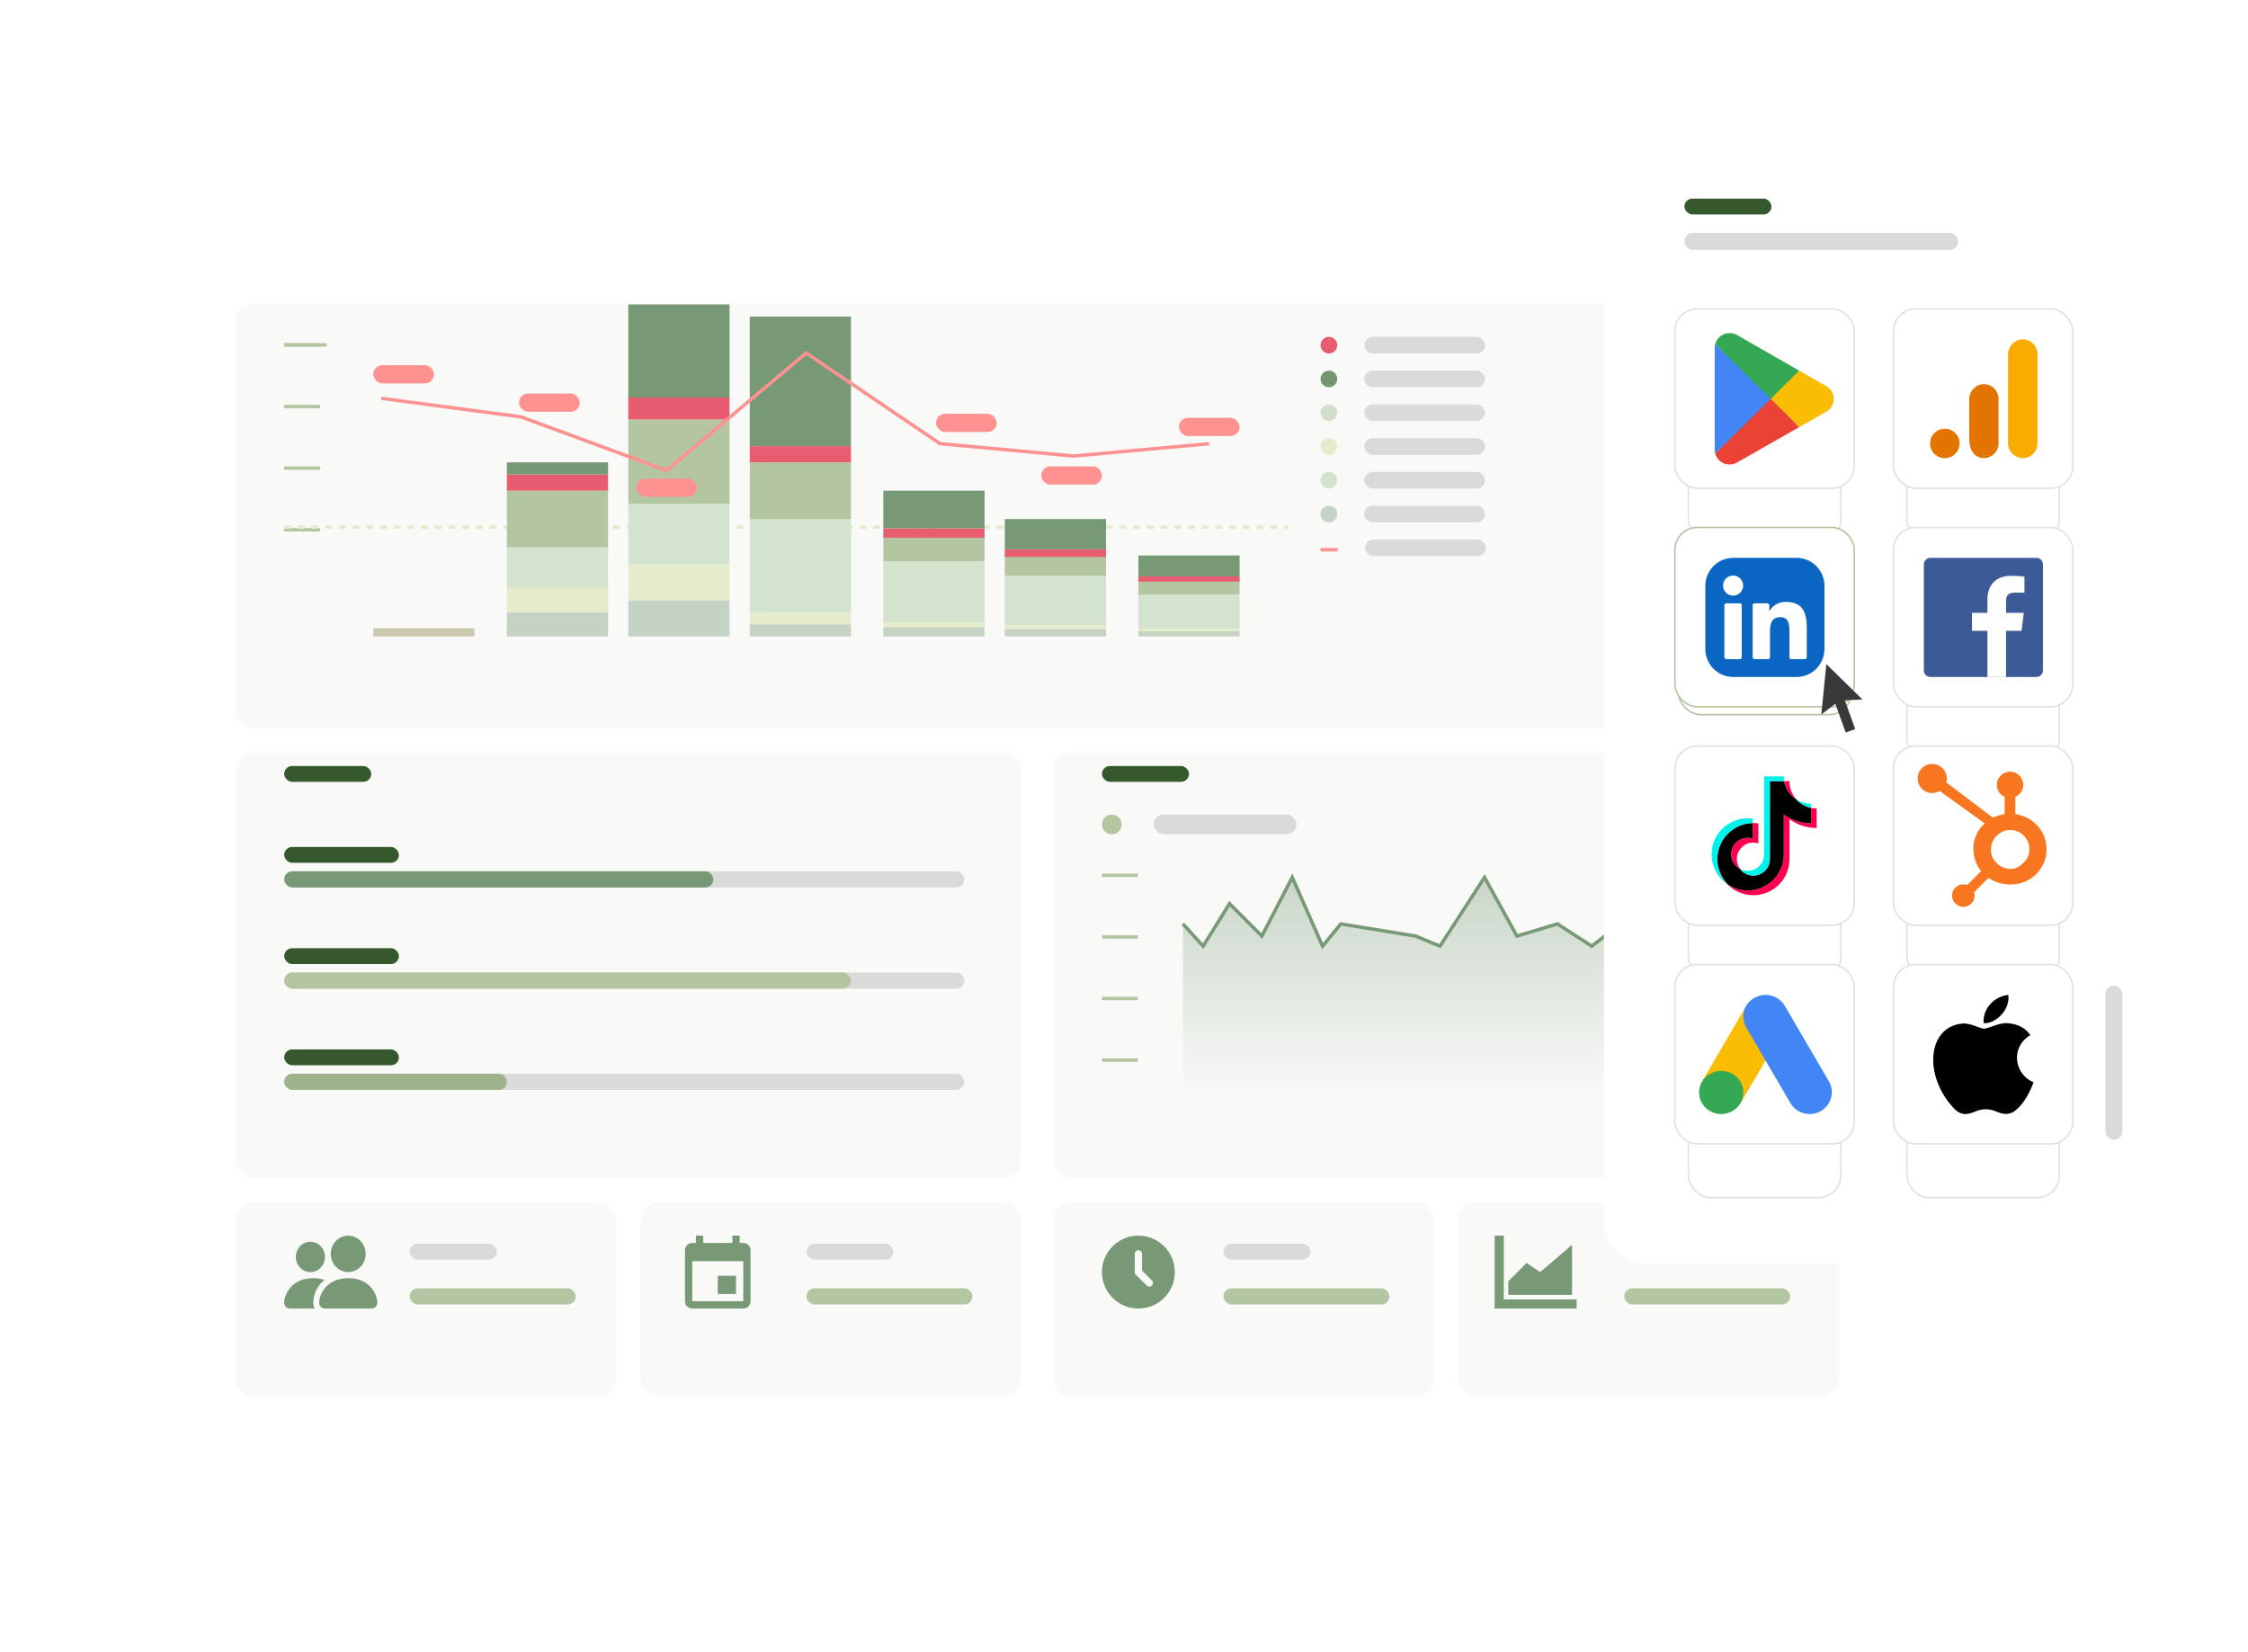 <?xml version="1.0" encoding="UTF-8"?>
<svg xmlns="http://www.w3.org/2000/svg" width="1264" height="929" viewBox="0 0 1264 929" fill="none">
  <g filter="url(#filter0_d_49_2065)">
    <rect x="1054.38" y="788.038" width="942.377" height="651.014" rx="22.285" transform="rotate(180 1054.38 788.038)" fill="white"></rect>
  </g>
  <g filter="url(#filter1_d_49_2065)">
    <rect x="1033.89" y="394.242" width="901.404" height="239.009" rx="9.621" transform="rotate(180 1033.89 394.242)" fill="#F9F9F8"></rect>
  </g>
  <g filter="url(#filter2_d_49_2065)">
    <rect x="574.083" y="646.909" width="441.597" height="239.009" rx="9.621" transform="rotate(180 574.083 646.909)" fill="#F9F9F8"></rect>
  </g>
  <rect x="159.802" y="430.663" width="48.938" height="8.898" rx="4.449" fill="#35592D"></rect>
  <rect x="159.802" y="476.188" width="64.509" height="8.898" rx="4.449" fill="#35592D"></rect>
  <rect x="159.802" y="533.094" width="64.509" height="8.898" rx="4.449" fill="#35592D"></rect>
  <rect x="159.802" y="590.001" width="64.509" height="8.898" rx="4.449" fill="#35592D"></rect>
  <rect x="159.802" y="489.846" width="382.414" height="9.105" rx="4.553" fill="#DADBD8"></rect>
  <rect x="159.802" y="489.846" width="241.285" height="9.105" rx="4.553" fill="#779976"></rect>
  <rect x="159.802" y="546.752" width="382.414" height="9.105" rx="4.553" fill="#DADBD8"></rect>
  <rect x="159.802" y="546.752" width="318.678" height="9.105" rx="4.553" fill="#B4C5A2"></rect>
  <rect x="159.802" y="603.659" width="382.414" height="9.105" rx="4.553" fill="#DADBD8"></rect>
  <rect x="159.802" y="603.659" width="125.195" height="9.105" rx="4.553" fill="#9DB38E"></rect>
  <g filter="url(#filter3_d_49_2065)">
    <rect x="346.456" y="769.827" width="213.97" height="109.261" rx="9.621" transform="rotate(180 346.456 769.827)" fill="#F9F9F8"></rect>
  </g>
  <g filter="url(#filter4_d_49_2065)">
    <rect x="574.083" y="769.827" width="213.97" height="109.261" rx="9.621" transform="rotate(180 574.083 769.827)" fill="#F9F9F8"></rect>
  </g>
  <g filter="url(#filter5_d_49_2065)">
    <rect x="1033.89" y="646.909" width="441.597" height="239.009" rx="9.621" transform="rotate(180 1033.89 646.909)" fill="#F9F9F8"></rect>
  </g>
  <path d="M676.516 531.957L665.135 519.438V616.179H1039.58V501.227H1022.51L1006.58 480.741L982.674 526.266H958.774L938.287 493.26L925.768 531.957L910.972 519.438L895.038 531.957L875.69 519.438L852.927 526.266L834.717 493.26L809.678 531.957L796.02 526.266L753.909 519.438L743.666 531.957L726.594 493.26L709.522 526.266L691.312 508.056L676.516 531.957Z" fill="url(#paint0_linear_49_2065)"></path>
  <path d="M665.135 519.438L676.516 531.957L691.312 508.056L709.522 526.266L726.594 493.26L743.666 531.957L753.909 519.438L796.02 526.266L809.678 531.957L834.717 493.26L852.927 526.266L875.69 519.438L895.038 531.957L910.972 519.438L925.768 531.957L938.287 493.26L958.774 526.266H982.675L1006.58 480.741L1022.51 501.227H1039.58" stroke="#779976" stroke-width="1.924"></path>
  <g filter="url(#filter6_d_49_2065)">
    <rect x="806.263" y="769.827" width="213.97" height="109.261" rx="9.621" transform="rotate(180 806.263 769.827)" fill="#F9F9F8"></rect>
  </g>
  <g filter="url(#filter7_d_49_2065)">
    <rect x="1033.89" y="769.827" width="213.97" height="109.261" rx="9.621" transform="rotate(180 1033.89 769.827)" fill="#F9F9F8"></rect>
  </g>
  <path d="M159.802 193.93H180.006" stroke="#B4C5A2" stroke-width="1.924"></path>
  <path d="M159.802 228.567H180.006" stroke="#B4C5A2" stroke-width="1.924"></path>
  <path d="M159.802 263.203H180.006" stroke="#B4C5A2" stroke-width="1.924"></path>
  <path d="M159.802 297.839H180.006" stroke="#B4C5A2" stroke-width="1.924"></path>
  <path d="M619.609 492.122H639.813" stroke="#B4C5A2" stroke-width="1.924"></path>
  <path d="M619.609 526.759H639.813" stroke="#B4C5A2" stroke-width="1.924"></path>
  <path d="M619.609 561.395H639.813" stroke="#B4C5A2" stroke-width="1.924"></path>
  <path d="M619.609 596.031H639.813" stroke="#B4C5A2" stroke-width="1.924"></path>
  <path d="M159.802 193.93H183.703" stroke="#B4C5A2" stroke-width="1.924"></path>
  <path d="M159.802 296.363H724.318" stroke="#E5ECCB" stroke-width="1.924" stroke-dasharray="3.85 3.85"></path>
  <rect x="209.88" y="353.269" width="56.907" height="4.553" fill="#CDC9AE"></rect>
  <rect x="284.997" y="344.165" width="56.907" height="13.658" fill="#C5D3C4"></rect>
  <rect x="284.997" y="330.507" width="56.907" height="13.658" fill="#E5ECCB"></rect>
  <rect width="56.907" height="22.763" transform="matrix(1 0 0 -1 284.997 330.507)" fill="#D3E3CD"></rect>
  <rect x="284.997" y="275.877" width="56.907" height="31.868" fill="#B4C5A2"></rect>
  <rect width="56.907" height="9.105" transform="matrix(1 0 0 -1 284.997 275.877)" fill="#E75D6F"></rect>
  <rect x="284.997" y="259.943" width="56.907" height="6.829" fill="#779976"></rect>
  <rect x="496.69" y="352.534" width="56.907" height="5.287" fill="#C5D3C4"></rect>
  <rect x="496.69" y="349.892" width="56.907" height="2.643" fill="#E5ECCB"></rect>
  <rect width="56.907" height="34.364" transform="matrix(1 0 0 -1 496.69 349.892)" fill="#D3E3CD"></rect>
  <rect x="496.69" y="299.667" width="56.907" height="15.861" fill="#B4C5A2"></rect>
  <rect width="56.907" height="5.287" transform="matrix(1 0 0 -1 496.69 302.31)" fill="#E75D6F"></rect>
  <rect x="496.69" y="275.876" width="56.907" height="21.147" fill="#779976"></rect>
  <rect x="564.979" y="353.562" width="56.907" height="4.259" fill="#C5D3C4"></rect>
  <rect x="564.979" y="351.433" width="56.907" height="2.129" fill="#E5ECCB"></rect>
  <rect width="56.907" height="27.682" transform="matrix(1 0 0 -1 564.979 351.433)" fill="#D3E3CD"></rect>
  <rect x="564.979" y="310.974" width="56.907" height="12.777" fill="#B4C5A2"></rect>
  <rect width="56.907" height="4.259" transform="matrix(1 0 0 -1 564.979 313.104)" fill="#E75D6F"></rect>
  <rect x="564.978" y="291.81" width="56.907" height="17.035" fill="#779976"></rect>
  <rect x="640.096" y="354.885" width="56.907" height="2.937" fill="#C5D3C4"></rect>
  <rect x="640.096" y="353.417" width="56.907" height="1.469" fill="#E5ECCB"></rect>
  <rect width="56.907" height="19.091" transform="matrix(1 0 0 -1 640.096 353.417)" fill="#D3E3CD"></rect>
  <rect x="640.096" y="325.514" width="56.907" height="8.811" fill="#B4C5A2"></rect>
  <rect width="56.907" height="2.937" transform="matrix(1 0 0 -1 640.096 326.983)" fill="#E75D6F"></rect>
  <rect x="640.096" y="312.296" width="56.907" height="11.748" fill="#779976"></rect>
  <rect x="353.285" y="337.494" width="56.907" height="20.328" fill="#C5D3C4"></rect>
  <rect x="353.285" y="317.167" width="56.907" height="20.328" fill="#E5ECCB"></rect>
  <rect width="56.907" height="33.879" transform="matrix(1 0 0 -1 353.285 317.167)" fill="#D3E3CD"></rect>
  <rect x="353.285" y="235.854" width="56.907" height="47.431" fill="#B4C5A2"></rect>
  <rect width="56.907" height="13.552" transform="matrix(1 0 0 -1 353.285 235.854)" fill="#E75D6F"></rect>
  <rect x="353.285" y="171.167" width="56.907" height="52.354" fill="#779976"></rect>
  <rect x="421.573" y="350.993" width="56.907" height="6.829" fill="#C5D3C4"></rect>
  <rect x="421.573" y="344.164" width="56.907" height="6.829" fill="#E5ECCB"></rect>
  <rect width="56.907" height="52.354" transform="matrix(1 0 0 -1 421.573 344.164)" fill="#D3E3CD"></rect>
  <rect x="421.573" y="259.943" width="56.907" height="31.868" fill="#B4C5A2"></rect>
  <rect width="56.907" height="9.105" transform="matrix(1 0 0 -1 421.573 259.943)" fill="#E75D6F"></rect>
  <rect x="421.573" y="177.996" width="56.907" height="72.841" fill="#779976"></rect>
  <rect x="767.108" y="189.378" width="67.887" height="9.364" rx="4.682" fill="#DADBD8"></rect>
  <circle cx="747.209" cy="194.06" r="4.682" fill="#E75D6F"></circle>
  <rect x="767.108" y="208.363" width="67.887" height="9.364" rx="4.682" fill="#DADBD8"></rect>
  <circle cx="747.209" cy="213.044" r="4.682" fill="#739570"></circle>
  <rect x="767.108" y="227.347" width="67.887" height="9.364" rx="4.682" fill="#DADBD8"></rect>
  <circle cx="747.209" cy="232.029" r="4.682" fill="#D2DFCD"></circle>
  <rect x="767.108" y="246.333" width="67.887" height="9.364" rx="4.682" fill="#DADBD8"></rect>
  <circle cx="747.209" cy="251.014" r="4.682" fill="#E5ECCB"></circle>
  <rect x="767.108" y="265.318" width="67.887" height="9.364" rx="4.682" fill="#DADBD8"></rect>
  <circle cx="747.209" cy="270" r="4.682" fill="#D3E3CD"></circle>
  <rect x="767.108" y="284.302" width="67.887" height="9.364" rx="4.682" fill="#DADBD8"></rect>
  <circle cx="747.209" cy="288.984" r="4.682" fill="#C5D3C4"></circle>
  <rect x="767.543" y="303.287" width="67.887" height="9.364" rx="4.682" fill="#DADBD8"></rect>
  <path d="M752.149 309.06H742.528" stroke="#FD9291" stroke-width="1.924"></path>
  <rect x="209.88" y="205.311" width="34.144" height="10.243" rx="5.122" fill="#FD9291"></rect>
  <rect x="291.826" y="221.245" width="34.144" height="10.243" rx="5.122" fill="#FD9291"></rect>
  <rect x="357.837" y="269.047" width="34.144" height="10.243" rx="5.122" fill="#FD9291"></rect>
  <rect x="526.282" y="232.626" width="34.144" height="10.243" rx="5.122" fill="#FD9291"></rect>
  <rect x="585.465" y="262.219" width="34.144" height="10.243" rx="5.122" fill="#FD9291"></rect>
  <rect x="662.858" y="234.903" width="34.144" height="10.243" rx="5.122" fill="#FD9291"></rect>
  <path d="M214.433 223.962L292.964 234.385L374.768 264.495L453.299 198.483L528.558 249.44L603.817 256.389L679.93 249.44" stroke="#FD9291" stroke-width="1.924"></path>
  <rect x="619.609" y="430.663" width="48.938" height="8.898" rx="4.449" fill="#35592D"></rect>
  <rect x="648.686" y="457.979" width="80.308" height="11.077" rx="5.538" fill="#DADBD8"></rect>
  <circle cx="625.147" cy="463.516" r="5.538" fill="#B4C5A2"></circle>
  <path d="M182.707 735.683C182.707 735.683 179.435 735.683 179.435 732.268C179.435 728.854 182.707 718.611 195.795 718.611C208.884 718.611 212.156 728.854 212.156 732.268C212.156 735.683 208.884 735.683 208.884 735.683H182.707ZM195.795 715.196C198.399 715.196 200.896 714.117 202.737 712.196C204.578 710.275 205.612 707.67 205.612 704.953C205.612 702.237 204.578 699.631 202.737 697.71C200.896 695.789 198.399 694.71 195.795 694.71C193.192 694.71 190.695 695.789 188.854 697.71C187.013 699.631 185.979 702.237 185.979 704.953C185.979 707.67 187.013 710.275 188.854 712.196C190.695 714.117 193.192 715.196 195.795 715.196ZM176.869 735.683C176.384 734.617 176.142 733.448 176.162 732.268C176.162 727.642 178.388 722.879 182.497 719.567C180.446 718.906 178.309 718.583 176.162 718.611C163.074 718.611 159.802 728.854 159.802 732.268C159.802 735.683 163.074 735.683 163.074 735.683H176.869ZM174.526 715.196C176.696 715.196 178.777 714.297 180.311 712.696C181.845 711.095 182.707 708.924 182.707 706.66C182.707 704.396 181.845 702.225 180.311 700.625C178.777 699.024 176.696 698.124 174.526 698.124C172.357 698.124 170.276 699.024 168.742 700.625C167.208 702.225 166.346 704.396 166.346 706.66C166.346 708.924 167.208 711.095 168.742 712.696C170.276 714.297 172.357 715.196 174.526 715.196Z" fill="#779976"></path>
  <path d="M845.529 694.71H840.407V735.683H886.502V730.561H845.529V694.71Z" fill="#779976"></path>
  <path d="M866.015 715.196L858.333 710.075L848.089 720.318V728H883.941V699.832L866.015 715.196Z" fill="#779976"></path>
  <path d="M640.095 694.71C651.41 694.71 660.582 703.882 660.582 715.196C660.582 726.511 651.41 735.683 640.095 735.683C628.781 735.683 619.609 726.511 619.609 715.196C619.609 703.882 628.781 694.71 640.095 694.71ZM640.095 702.905C639.552 702.905 639.031 703.12 638.647 703.505C638.263 703.889 638.047 704.41 638.047 704.953V715.196C638.047 715.74 638.263 716.261 638.647 716.645L644.793 722.791C645.179 723.164 645.697 723.37 646.234 723.366C646.771 723.361 647.285 723.146 647.665 722.766C648.045 722.386 648.26 721.872 648.265 721.335C648.269 720.798 648.063 720.28 647.69 719.894L642.144 714.348V704.953C642.144 704.41 641.928 703.889 641.544 703.505C641.16 703.12 640.639 702.905 640.095 702.905Z" fill="#779976"></path>
  <path d="M417.931 731.586H389.25V709.05H417.931M411.785 694.71V698.807H395.396V694.71H391.299V698.807H389.25C386.976 698.807 385.153 700.631 385.153 702.905V731.586C385.153 732.672 385.585 733.714 386.353 734.483C387.121 735.251 388.163 735.683 389.25 735.683H417.931C419.018 735.683 420.06 735.251 420.828 734.483C421.597 733.714 422.028 732.672 422.028 731.586V702.905C422.028 701.818 421.597 700.776 420.828 700.007C420.06 699.239 419.018 698.807 417.931 698.807H415.883V694.71M413.834 717.245H403.591V727.488H413.834V717.245Z" fill="#779976"></path>
  <rect x="230.366" y="724.302" width="93.327" height="9.105" rx="4.553" fill="#B4C5A2"></rect>
  <rect x="453.441" y="724.302" width="93.327" height="9.105" rx="4.553" fill="#B4C5A2"></rect>
  <rect x="687.897" y="724.302" width="93.327" height="9.105" rx="4.553" fill="#B4C5A2"></rect>
  <rect x="913.248" y="724.302" width="93.327" height="9.105" rx="4.553" fill="#B4C5A2"></rect>
  <rect x="230.366" y="699.262" width="48.938" height="8.898" rx="4.449" fill="#DADBD8"></rect>
  <rect x="453.441" y="699.262" width="48.938" height="8.898" rx="4.449" fill="#DADBD8"></rect>
  <rect x="687.897" y="699.262" width="48.938" height="8.898" rx="4.449" fill="#DADBD8"></rect>
  <rect x="913.248" y="699.262" width="48.938" height="8.898" rx="4.449" fill="#DADBD8"></rect>
  <g filter="url(#filter8_d_49_2065)">
    <rect x="1206.89" y="681.489" width="305.02" height="605.488" rx="22.285" transform="rotate(180 1206.89 681.489)" fill="white"></rect>
  </g>
  <mask id="mask0_49_2065" style="mask-type:alpha" maskUnits="userSpaceOnUse" x="901" y="76" width="306" height="606">
    <rect x="1206.89" y="681.489" width="305.02" height="605.488" rx="22.285" transform="rotate(180 1206.89 681.489)" fill="white"></rect>
  </mask>
  <g mask="url(#mask0_49_2065)">
    <g filter="url(#filter9_d_49_2065)">
      <rect x="1206.89" y="681.489" width="305.02" height="605.488" rx="22.285" transform="rotate(180 1206.89 681.489)" fill="white"></rect>
    </g>
    <rect x="1193.42" y="640.824" width="9.621" height="86.59" rx="4.811" transform="rotate(180 1193.42 640.824)" fill="#DADBD8"></rect>
    <g filter="url(#filter10_d_49_2065)">
      <rect x="948.911" y="188.373" width="86.563" height="86.563" rx="12.969" fill="white"></rect>
      <rect x="949.344" y="188.805" width="85.698" height="85.698" rx="12.537" stroke="#E1E1E1" stroke-width="0.865"></rect>
    </g>
    <rect x="941.776" y="173.669" width="100.835" height="100.835" rx="12.537" fill="white" stroke="#E1E1E1" stroke-width="0.865"></rect>
    <g clip-path="url(#clip0_49_2065)">
      <path d="M995.413 222.557L964.416 255.033C964.764 256.266 965.389 257.404 966.244 258.359C967.099 259.313 968.162 260.06 969.35 260.541C970.537 261.023 971.82 261.226 973.098 261.136C974.377 261.046 975.618 260.665 976.727 260.021L1011.6 240.158L995.413 222.557Z" fill="#EA4335"></path>
      <path d="M1026.76 217.037L1011.67 208.398L994.697 223.296L1011.74 240.111L1026.71 231.565C1028.04 230.871 1029.15 229.827 1029.92 228.546C1030.7 227.266 1031.11 225.798 1031.11 224.301C1031.11 222.804 1030.7 221.336 1029.92 220.056C1029.15 218.775 1028.04 217.731 1026.71 217.037L1026.76 217.037Z" fill="#FBBC04"></path>
      <path d="M964.415 193.408C964.228 194.101 964.135 194.816 964.138 195.533V252.908C964.14 253.625 964.233 254.339 964.415 255.033L996.475 223.389L964.415 193.408Z" fill="#4285F4"></path>
      <path d="M995.644 224.221L1011.67 208.399L976.842 188.442C975.532 187.675 974.041 187.268 972.523 187.264C968.754 187.257 965.44 189.758 964.416 193.385L995.644 224.221Z" fill="#34A853"></path>
    </g>
    <g filter="url(#filter11_d_49_2065)">
      <rect x="1071.78" y="188.373" width="86.563" height="86.563" rx="12.969" fill="white"></rect>
      <rect x="1072.21" y="188.805" width="85.698" height="85.698" rx="12.537" stroke="#E1E1E1" stroke-width="0.865"></rect>
    </g>
    <rect x="1064.64" y="173.669" width="100.835" height="100.835" rx="12.537" fill="white" stroke="#E1E1E1" stroke-width="0.865"></rect>
    <g clip-path="url(#clip1_49_2065)">
      <path d="M1145.62 249.235C1145.62 250.412 1145.38 251.576 1144.9 252.652C1144.42 253.728 1143.72 254.689 1142.84 255.473C1141.97 256.257 1140.93 256.845 1139.81 257.199C1138.69 257.553 1137.5 257.664 1136.33 257.526C1132.08 256.896 1128.96 253.194 1129.06 248.894V199.459C1128.96 195.155 1132.09 191.45 1136.35 190.828C1137.52 190.691 1138.7 190.804 1139.82 191.158C1140.94 191.513 1141.97 192.102 1142.85 192.886C1143.73 193.669 1144.43 194.63 1144.9 195.705C1145.38 196.779 1145.62 197.943 1145.62 199.118V249.235Z" fill="#F9AB00"></path>
      <path d="M1093.53 241.043C1098.1 241.043 1101.81 244.748 1101.81 249.32C1101.81 253.891 1098.1 257.596 1093.53 257.596C1088.96 257.596 1085.25 253.891 1085.25 249.32C1085.25 244.748 1088.96 241.043 1093.53 241.043ZM1115.31 215.956C1110.71 216.208 1107.15 220.06 1107.26 224.659V246.892C1107.26 252.926 1109.91 256.589 1113.8 257.369C1115.01 257.614 1116.25 257.587 1117.45 257.29C1118.64 256.994 1119.76 256.435 1120.71 255.655C1121.66 254.875 1122.42 253.892 1122.95 252.779C1123.47 251.666 1123.74 250.451 1123.74 249.22V224.276C1123.74 223.173 1123.52 222.081 1123.1 221.063C1122.68 220.046 1122.05 219.123 1121.27 218.348C1120.48 217.574 1119.55 216.963 1118.53 216.553C1117.5 216.142 1116.41 215.939 1115.31 215.956Z" fill="#E37400"></path>
    </g>
    <g filter="url(#filter12_d_49_2065)">
      <rect x="943.267" y="311.781" width="98.136" height="86.59" rx="12.969" fill="white"></rect>
      <rect x="943.7" y="312.214" width="97.271" height="85.726" rx="12.537" stroke="#B4C5A2" stroke-width="0.865"></rect>
    </g>
    <rect x="941.776" y="296.535" width="100.835" height="100.835" rx="12.537" fill="white" stroke="#B4C5A2" stroke-width="0.865"></rect>
    <g clip-path="url(#clip2_49_2065)">
      <path d="M1010.15 313.637H974.573C965.905 313.637 958.877 320.664 958.877 329.332V364.909C958.877 373.578 965.905 380.605 974.573 380.605H1010.15C1018.82 380.605 1025.85 373.578 1025.85 364.909V329.332C1025.85 320.664 1018.82 313.637 1010.15 313.637Z" fill="white"></path>
      <path d="M1010.15 313.637H974.573C965.905 313.637 958.877 320.664 958.877 329.332V364.909C958.877 373.578 965.905 380.605 974.573 380.605H1010.15C1018.82 380.605 1025.85 373.578 1025.85 364.909V329.332C1025.85 320.664 1018.82 313.637 1010.15 313.637Z" fill="#0A66C2"></path>
      <path d="M1007.2 370.582H1014.85C1015.13 370.582 1015.4 370.472 1015.59 370.276C1015.79 370.08 1015.9 369.813 1015.9 369.536L1015.91 353.358C1015.91 344.903 1014.08 338.404 1004.2 338.404C1000.45 338.264 996.903 340.2 994.992 343.434C994.982 343.449 994.968 343.461 994.951 343.468C994.934 343.475 994.916 343.476 994.898 343.472C994.88 343.467 994.865 343.456 994.854 343.442C994.842 343.427 994.836 343.41 994.836 343.391V340.231C994.836 339.953 994.726 339.687 994.53 339.491C994.333 339.294 994.067 339.184 993.79 339.184H986.523C986.246 339.184 985.98 339.294 985.784 339.491C985.587 339.687 985.477 339.953 985.477 340.231V369.534C985.477 369.812 985.587 370.078 985.784 370.274C985.98 370.471 986.246 370.581 986.523 370.581H994.18C994.457 370.581 994.723 370.471 994.92 370.274C995.116 370.078 995.226 369.812 995.226 369.534V355.049C995.226 350.953 996.003 346.987 1001.08 346.987C1006.09 346.987 1006.15 351.674 1006.15 355.314V369.536C1006.15 369.813 1006.26 370.079 1006.46 370.276C1006.65 370.472 1006.92 370.582 1007.2 370.582ZM968.818 329.235C968.818 332.339 971.373 334.892 974.477 334.892C977.58 334.892 980.133 332.337 980.133 329.234C980.133 326.131 977.579 323.577 974.476 323.577C971.372 323.577 968.818 326.132 968.818 329.235ZM970.638 370.582H978.305C978.582 370.582 978.849 370.472 979.045 370.276C979.241 370.079 979.351 369.813 979.351 369.536V340.231C979.351 339.953 979.241 339.687 979.045 339.491C978.849 339.294 978.582 339.184 978.305 339.184H970.638C970.361 339.184 970.095 339.294 969.898 339.491C969.702 339.687 969.592 339.953 969.592 340.231V369.536C969.592 369.813 969.702 370.079 969.898 370.276C970.095 370.472 970.361 370.582 970.638 370.582Z" fill="white"></path>
    </g>
    <g filter="url(#filter13_d_49_2065)">
      <rect x="1071.78" y="311.239" width="86.563" height="86.563" rx="12.969" fill="white"></rect>
      <rect x="1072.21" y="311.671" width="85.698" height="85.698" rx="12.537" stroke="#E1E1E1" stroke-width="0.865"></rect>
    </g>
    <rect x="1064.64" y="296.535" width="100.835" height="100.835" rx="12.537" fill="white" stroke="#E1E1E1" stroke-width="0.865"></rect>
    <path d="M1145.02 313.637H1085.44C1083.4 313.637 1081.74 315.291 1081.74 317.332V376.91C1081.74 378.951 1083.4 380.605 1085.44 380.605H1145.02C1147.06 380.605 1148.71 378.951 1148.71 376.91V317.332C1148.71 315.291 1147.06 313.637 1145.02 313.637Z" fill="#3D5A98"></path>
    <path d="M1127.95 380.6V354.667H1136.65L1137.95 344.561H1127.95V338.111C1127.95 335.185 1128.76 333.188 1132.95 333.188H1138.31V324.134C1135.71 323.864 1133.11 323.736 1130.5 323.749C1122.8 323.749 1117.49 328.446 1117.49 337.109V344.561H1108.79V354.667H1117.49V380.6H1127.95Z" fill="white"></path>
    <g filter="url(#filter14_d_49_2065)">
      <rect x="948.911" y="434.105" width="86.563" height="86.563" rx="12.969" fill="white"></rect>
      <rect x="949.344" y="434.538" width="85.698" height="85.698" rx="12.537" stroke="#E1E1E1" stroke-width="0.865"></rect>
    </g>
    <rect x="941.776" y="419.401" width="100.835" height="100.835" rx="12.537" fill="white" stroke="#E1E1E1" stroke-width="0.865"></rect>
    <g clip-path="url(#clip3_49_2065)">
      <path d="M1006.2 460.617C1010.51 463.699 1015.79 465.512 1021.5 465.512V454.536C1020.42 454.536 1019.34 454.424 1018.29 454.2V462.839C1012.58 462.839 1007.3 461.026 1002.98 457.945V480.344C1002.98 491.549 993.895 500.632 982.685 500.632C978.502 500.632 974.614 499.368 971.385 497.2C975.071 500.967 980.211 503.304 985.898 503.304C997.109 503.304 1006.2 494.221 1006.2 483.016V460.617H1006.2ZM1010.16 449.544C1007.96 447.137 1006.51 444.026 1006.2 440.587V439.176H1003.15C1003.92 443.546 1006.53 447.28 1010.16 449.544ZM978.475 488.602C977.244 486.988 976.578 485.014 976.581 482.983C976.581 477.859 980.738 473.704 985.866 473.704C986.822 473.703 987.772 473.85 988.683 474.138V462.917C987.618 462.771 986.544 462.709 985.47 462.732V471.466C984.559 471.177 983.608 471.031 982.652 471.031C977.524 471.031 973.367 475.186 973.367 480.312C973.367 483.936 975.445 487.073 978.475 488.602Z" fill="#FF004F"></path>
      <path d="M1002.98 457.945C1007.3 461.026 1012.58 462.839 1018.29 462.839V454.2C1015.1 453.521 1012.28 451.858 1010.16 449.544C1006.53 447.28 1003.92 443.546 1003.15 439.176H995.151V483.015C995.133 488.126 990.983 492.264 985.866 492.264C982.85 492.264 980.171 490.828 978.475 488.602C975.445 487.073 973.367 483.936 973.367 480.312C973.367 475.187 977.524 471.032 982.652 471.032C983.635 471.032 984.582 471.185 985.47 471.466V462.732C974.457 462.96 965.6 471.954 965.6 483.015C965.6 488.537 967.805 493.543 971.385 497.201C974.614 499.368 978.502 500.632 982.685 500.632C993.895 500.632 1002.98 491.549 1002.98 480.344L1002.98 457.945Z" fill="black"></path>
      <path d="M1018.29 454.199V451.864C1015.42 451.868 1012.6 451.064 1010.16 449.544C1012.32 451.904 1015.16 453.532 1018.29 454.2M1003.15 439.175C1003.08 438.758 1003.02 438.337 1002.98 437.915V436.503H991.937V480.343C991.92 485.454 987.77 489.592 982.652 489.592C981.201 489.594 979.77 489.255 978.475 488.602C980.171 490.827 982.851 492.264 985.866 492.264C990.983 492.264 995.134 488.126 995.152 483.015V439.175L1003.15 439.175ZM985.471 462.732V460.245C984.548 460.119 983.617 460.056 982.686 460.056C971.474 460.056 962.386 469.139 962.386 480.343C962.386 487.368 965.958 493.559 971.386 497.2C967.806 493.543 965.6 488.537 965.6 483.015C965.6 471.954 974.457 462.959 985.471 462.732Z" fill="#00F2EA"></path>
    </g>
    <g filter="url(#filter15_d_49_2065)">
      <rect x="1071.78" y="434.105" width="86.563" height="86.563" rx="12.969" fill="white"></rect>
      <rect x="1072.21" y="434.538" width="85.698" height="85.698" rx="12.537" stroke="#E1E1E1" stroke-width="0.865"></rect>
    </g>
    <rect x="1064.64" y="419.401" width="100.835" height="100.835" rx="12.537" fill="white" stroke="#E1E1E1" stroke-width="0.865"></rect>
    <path d="M1148.13 467.663C1146.35 464.601 1143.84 462.146 1140.7 460.297C1138.35 458.936 1135.92 458.071 1133.18 457.7V447.969C1135.92 446.809 1137.62 444.24 1137.62 441.243C1137.62 437.159 1134.34 433.849 1130.24 433.849C1126.15 433.849 1122.8 437.159 1122.8 441.243C1122.8 444.24 1124.41 446.809 1127.15 447.969V457.705C1124.95 458.02 1122.68 458.702 1120.6 459.75C1116.36 456.537 1102.46 445.999 1094.32 439.844C1094.51 439.151 1094.66 438.436 1094.66 437.681C1094.66 433.157 1090.99 429.49 1086.45 429.49C1081.91 429.49 1078.24 433.157 1078.24 437.681C1078.24 442.205 1081.91 445.873 1086.45 445.873C1088 445.873 1089.43 445.421 1090.67 444.679L1092.38 445.978L1115.98 462.929C1114.73 464.071 1113.57 465.37 1112.64 466.827C1110.76 469.798 1109.61 473.067 1109.61 476.633V477.377C1109.61 479.881 1110.08 482.244 1110.89 484.464C1111.61 486.402 1112.66 488.165 1113.95 489.758L1106.12 497.585C1104.99 497.164 1103.75 497.078 1102.57 497.336C1101.39 497.595 1100.31 498.188 1099.45 499.044C1098.86 499.631 1098.39 500.328 1098.07 501.097C1097.75 501.865 1097.59 502.689 1097.59 503.521C1097.6 505.212 1098.26 506.801 1099.46 507.997C1100.04 508.587 1100.74 509.054 1101.51 509.373C1102.28 509.691 1103.11 509.854 1103.94 509.852C1104.78 509.854 1105.6 509.691 1106.38 509.373C1107.15 509.054 1107.85 508.587 1108.43 507.997C1109.03 507.41 1109.49 506.712 1109.81 505.944C1110.13 505.176 1110.29 504.353 1110.29 503.521C1110.29 502.867 1110.19 502.228 1110 501.621L1118.09 493.55C1119.2 494.314 1120.4 494.958 1121.69 495.512C1124.23 496.608 1127.04 497.275 1130.1 497.275H1130.67C1134.06 497.275 1137.26 496.481 1140.27 494.855C1143.44 493.137 1145.92 490.787 1147.8 487.788C1149.68 484.78 1150.72 481.457 1150.72 477.8V477.618C1150.72 474.021 1149.89 470.703 1148.13 467.663ZM1138.24 484.595C1136.05 487.029 1133.52 488.529 1130.67 488.529H1130.2C1128.57 488.529 1126.97 488.079 1125.41 487.262C1123.65 486.362 1122.31 485.079 1121.22 483.454C1120.09 481.858 1119.47 480.117 1119.47 478.27V477.709C1119.47 475.894 1119.82 474.172 1120.7 472.546C1121.64 470.769 1122.92 469.387 1124.61 468.288C1126.27 467.197 1128.04 466.662 1130.01 466.662H1130.2C1131.99 466.662 1133.68 467.014 1135.28 467.83C1136.91 468.701 1138.24 469.89 1139.28 471.454C1140.28 473.018 1140.87 474.706 1141.07 476.544C1141.1 476.926 1141.11 477.318 1141.11 477.692C1141.11 480.187 1140.16 482.497 1138.24 484.595Z" fill="#F8761F"></path>
    <g filter="url(#filter16_d_49_2065)">
      <rect x="948.911" y="556.971" width="86.563" height="86.563" rx="12.969" fill="white"></rect>
      <rect x="949.344" y="557.403" width="85.698" height="85.698" rx="12.537" stroke="#E1E1E1" stroke-width="0.865"></rect>
    </g>
    <rect x="941.776" y="542.267" width="100.835" height="100.835" rx="12.537" fill="white" stroke="#E1E1E1" stroke-width="0.865"></rect>
    <path d="M957.089 607.921L981.887 565.468C985.037 567.322 1000.92 576.113 1003.49 577.785L978.688 620.24C975.976 623.823 953.653 613.358 957.089 607.919V607.921Z" fill="#FBBC04"></path>
    <path d="M1028.34 607.92L1003.54 565.469C1000.07 559.7 992.606 557.604 986.473 561.011C980.341 564.419 978.474 571.759 981.94 577.786L1006.74 620.241C1010.2 626.008 1017.67 628.104 1023.8 624.697C1029.67 621.289 1031.8 613.689 1028.34 607.925V607.92Z" fill="#4285F4"></path>
    <path d="M967.819 626.338C974.694 626.338 980.267 620.904 980.267 614.2C980.267 607.496 974.694 602.061 967.819 602.061C960.944 602.061 955.371 607.496 955.371 614.2C955.371 620.904 960.944 626.338 967.819 626.338Z" fill="#34A853"></path>
    <g filter="url(#filter17_d_49_2065)">
      <rect x="1071.78" y="556.971" width="86.563" height="86.563" rx="12.969" fill="white"></rect>
      <rect x="1072.21" y="557.403" width="85.698" height="85.698" rx="12.537" stroke="#E1E1E1" stroke-width="0.865"></rect>
    </g>
    <rect x="1064.64" y="542.267" width="100.835" height="100.835" rx="12.537" fill="white" stroke="#E1E1E1" stroke-width="0.865"></rect>
    <path d="M1134.01 623.651C1130.37 627.185 1126.39 626.627 1122.56 624.953C1118.5 623.242 1114.78 623.167 1110.5 624.953C1105.15 627.259 1102.32 626.59 1099.12 623.651C1080.97 604.939 1083.65 576.444 1104.25 575.403C1109.28 575.663 1112.77 578.155 1115.71 578.379C1120.1 577.486 1124.3 574.919 1128.99 575.254C1134.61 575.7 1138.85 577.932 1141.64 581.95C1130.03 588.906 1132.79 604.195 1143.43 608.473C1141.31 614.053 1138.55 619.596 1133.98 623.688L1134.01 623.651ZM1115.34 575.179C1114.78 566.884 1121.51 560.039 1129.25 559.369C1130.33 568.967 1120.55 576.109 1115.34 575.179Z" fill="black"></path>
    <path d="M1037.3 393.746L1043.14 409.891L1037.82 411.841L1031.97 395.696L1024.09 401.695L1026.9 373.356L1047.18 393.244L1037.3 393.746Z" fill="#393939"></path>
  </g>
  <rect x="947.116" y="111.661" width="48.938" height="8.898" rx="4.449" fill="#35592D"></rect>
  <rect x="947.116" y="130.904" width="153.938" height="9.621" rx="4.811" fill="#DADBD8"></rect>
  <defs>
    <filter id="filter0_d_49_2065" x="0.395" y="54.282" width="1165.59" height="874.225" color-interpolation-filters="sRGB">
      <feFlood flood-opacity="0" result="BackgroundImageFix"></feFlood>
      <feColorMatrix in="SourceAlpha" type="matrix" values="0 0 0 0 0 0 0 0 0 0 0 0 0 0 0 0 0 0 127 0" result="hardAlpha"></feColorMatrix>
      <feOffset dy="28.863"></feOffset>
      <feGaussianBlur stdDeviation="55.803"></feGaussianBlur>
      <feComposite in2="hardAlpha" operator="out"></feComposite>
      <feColorMatrix type="matrix" values="0 0 0 0 0.814 0 0 0 0 0.814 0 0 0 0 0.796 0 0 0 1 0"></feColorMatrix>
      <feBlend mode="normal" in2="BackgroundImageFix" result="effect1_dropShadow_49_2065"></feBlend>
      <feBlend mode="normal" in="SourceGraphic" in2="effect1_dropShadow_49_2065" result="shape"></feBlend>
    </filter>
    <filter id="filter1_d_49_2065" x="103.623" y="141.764" width="959.131" height="296.735" color-interpolation-filters="sRGB">
      <feFlood flood-opacity="0" result="BackgroundImageFix"></feFlood>
      <feColorMatrix in="SourceAlpha" type="matrix" values="0 0 0 0 0 0 0 0 0 0 0 0 0 0 0 0 0 0 127 0" result="hardAlpha"></feColorMatrix>
      <feOffset dy="15.394"></feOffset>
      <feGaussianBlur stdDeviation="14.432"></feGaussianBlur>
      <feComposite in2="hardAlpha" operator="out"></feComposite>
      <feColorMatrix type="matrix" values="0 0 0 0 0.858 0 0 0 0 0.857 0 0 0 0 0.83 0 0 0 1 0"></feColorMatrix>
      <feBlend mode="normal" in2="BackgroundImageFix" result="effect1_dropShadow_49_2065"></feBlend>
      <feBlend mode="normal" in="SourceGraphic" in2="effect1_dropShadow_49_2065" result="shape"></feBlend>
    </filter>
    <filter id="filter2_d_49_2065" x="103.623" y="394.431" width="499.324" height="296.735" color-interpolation-filters="sRGB">
      <feFlood flood-opacity="0" result="BackgroundImageFix"></feFlood>
      <feColorMatrix in="SourceAlpha" type="matrix" values="0 0 0 0 0 0 0 0 0 0 0 0 0 0 0 0 0 0 127 0" result="hardAlpha"></feColorMatrix>
      <feOffset dy="15.394"></feOffset>
      <feGaussianBlur stdDeviation="14.432"></feGaussianBlur>
      <feComposite in2="hardAlpha" operator="out"></feComposite>
      <feColorMatrix type="matrix" values="0 0 0 0 0.858 0 0 0 0 0.857 0 0 0 0 0.83 0 0 0 1 0"></feColorMatrix>
      <feBlend mode="normal" in2="BackgroundImageFix" result="effect1_dropShadow_49_2065"></feBlend>
      <feBlend mode="normal" in="SourceGraphic" in2="effect1_dropShadow_49_2065" result="shape"></feBlend>
    </filter>
    <filter id="filter3_d_49_2065" x="103.623" y="647.097" width="271.697" height="166.988" color-interpolation-filters="sRGB">
      <feFlood flood-opacity="0" result="BackgroundImageFix"></feFlood>
      <feColorMatrix in="SourceAlpha" type="matrix" values="0 0 0 0 0 0 0 0 0 0 0 0 0 0 0 0 0 0 127 0" result="hardAlpha"></feColorMatrix>
      <feOffset dy="15.394"></feOffset>
      <feGaussianBlur stdDeviation="14.432"></feGaussianBlur>
      <feComposite in2="hardAlpha" operator="out"></feComposite>
      <feColorMatrix type="matrix" values="0 0 0 0 0.858 0 0 0 0 0.857 0 0 0 0 0.83 0 0 0 1 0"></feColorMatrix>
      <feBlend mode="normal" in2="BackgroundImageFix" result="effect1_dropShadow_49_2065"></feBlend>
      <feBlend mode="normal" in="SourceGraphic" in2="effect1_dropShadow_49_2065" result="shape"></feBlend>
    </filter>
    <filter id="filter4_d_49_2065" x="331.25" y="647.097" width="271.697" height="166.988" color-interpolation-filters="sRGB">
      <feFlood flood-opacity="0" result="BackgroundImageFix"></feFlood>
      <feColorMatrix in="SourceAlpha" type="matrix" values="0 0 0 0 0 0 0 0 0 0 0 0 0 0 0 0 0 0 127 0" result="hardAlpha"></feColorMatrix>
      <feOffset dy="15.394"></feOffset>
      <feGaussianBlur stdDeviation="14.432"></feGaussianBlur>
      <feComposite in2="hardAlpha" operator="out"></feComposite>
      <feColorMatrix type="matrix" values="0 0 0 0 0.858 0 0 0 0 0.857 0 0 0 0 0.83 0 0 0 1 0"></feColorMatrix>
      <feBlend mode="normal" in2="BackgroundImageFix" result="effect1_dropShadow_49_2065"></feBlend>
      <feBlend mode="normal" in="SourceGraphic" in2="effect1_dropShadow_49_2065" result="shape"></feBlend>
    </filter>
    <filter id="filter5_d_49_2065" x="563.43" y="394.431" width="499.324" height="296.735" color-interpolation-filters="sRGB">
      <feFlood flood-opacity="0" result="BackgroundImageFix"></feFlood>
      <feColorMatrix in="SourceAlpha" type="matrix" values="0 0 0 0 0 0 0 0 0 0 0 0 0 0 0 0 0 0 127 0" result="hardAlpha"></feColorMatrix>
      <feOffset dy="15.394"></feOffset>
      <feGaussianBlur stdDeviation="14.432"></feGaussianBlur>
      <feComposite in2="hardAlpha" operator="out"></feComposite>
      <feColorMatrix type="matrix" values="0 0 0 0 0.858 0 0 0 0 0.857 0 0 0 0 0.83 0 0 0 1 0"></feColorMatrix>
      <feBlend mode="normal" in2="BackgroundImageFix" result="effect1_dropShadow_49_2065"></feBlend>
      <feBlend mode="normal" in="SourceGraphic" in2="effect1_dropShadow_49_2065" result="shape"></feBlend>
    </filter>
    <filter id="filter6_d_49_2065" x="563.43" y="647.097" width="271.696" height="166.988" color-interpolation-filters="sRGB">
      <feFlood flood-opacity="0" result="BackgroundImageFix"></feFlood>
      <feColorMatrix in="SourceAlpha" type="matrix" values="0 0 0 0 0 0 0 0 0 0 0 0 0 0 0 0 0 0 127 0" result="hardAlpha"></feColorMatrix>
      <feOffset dy="15.394"></feOffset>
      <feGaussianBlur stdDeviation="14.432"></feGaussianBlur>
      <feComposite in2="hardAlpha" operator="out"></feComposite>
      <feColorMatrix type="matrix" values="0 0 0 0 0.858 0 0 0 0 0.857 0 0 0 0 0.83 0 0 0 1 0"></feColorMatrix>
      <feBlend mode="normal" in2="BackgroundImageFix" result="effect1_dropShadow_49_2065"></feBlend>
      <feBlend mode="normal" in="SourceGraphic" in2="effect1_dropShadow_49_2065" result="shape"></feBlend>
    </filter>
    <filter id="filter7_d_49_2065" x="791.057" y="647.097" width="271.696" height="166.988" color-interpolation-filters="sRGB">
      <feFlood flood-opacity="0" result="BackgroundImageFix"></feFlood>
      <feColorMatrix in="SourceAlpha" type="matrix" values="0 0 0 0 0 0 0 0 0 0 0 0 0 0 0 0 0 0 127 0" result="hardAlpha"></feColorMatrix>
      <feOffset dy="15.394"></feOffset>
      <feGaussianBlur stdDeviation="14.432"></feGaussianBlur>
      <feComposite in2="hardAlpha" operator="out"></feComposite>
      <feColorMatrix type="matrix" values="0 0 0 0 0.858 0 0 0 0 0.857 0 0 0 0 0.83 0 0 0 1 0"></feColorMatrix>
      <feBlend mode="normal" in2="BackgroundImageFix" result="effect1_dropShadow_49_2065"></feBlend>
      <feBlend mode="normal" in="SourceGraphic" in2="effect1_dropShadow_49_2065" result="shape"></feBlend>
    </filter>
    <filter id="filter8_d_49_2065" x="853.761" y="56.758" width="401.232" height="701.7" color-interpolation-filters="sRGB">
      <feFlood flood-opacity="0" result="BackgroundImageFix"></feFlood>
      <feColorMatrix in="SourceAlpha" type="matrix" values="0 0 0 0 0 0 0 0 0 0 0 0 0 0 0 0 0 0 127 0" result="hardAlpha"></feColorMatrix>
      <feOffset dy="28.863"></feOffset>
      <feGaussianBlur stdDeviation="24.053"></feGaussianBlur>
      <feComposite in2="hardAlpha" operator="out"></feComposite>
      <feColorMatrix type="matrix" values="0 0 0 0 0.855 0 0 0 0 0.855 0 0 0 0 0.835 0 0 0 1 0"></feColorMatrix>
      <feBlend mode="normal" in2="BackgroundImageFix" result="effect1_dropShadow_49_2065"></feBlend>
      <feBlend mode="normal" in="SourceGraphic" in2="effect1_dropShadow_49_2065" result="shape"></feBlend>
    </filter>
    <filter id="filter9_d_49_2065" x="790.261" y="-6.741" width="528.231" height="828.699" color-interpolation-filters="sRGB">
      <feFlood flood-opacity="0" result="BackgroundImageFix"></feFlood>
      <feColorMatrix in="SourceAlpha" type="matrix" values="0 0 0 0 0 0 0 0 0 0 0 0 0 0 0 0 0 0 127 0" result="hardAlpha"></feColorMatrix>
      <feOffset dy="28.863"></feOffset>
      <feGaussianBlur stdDeviation="55.803"></feGaussianBlur>
      <feComposite in2="hardAlpha" operator="out"></feComposite>
      <feColorMatrix type="matrix" values="0 0 0 0 0.855 0 0 0 0 0.855 0 0 0 0 0.835 0 0 0 0.25 0"></feColorMatrix>
      <feBlend mode="normal" in2="BackgroundImageFix" result="effect1_dropShadow_49_2065"></feBlend>
      <feBlend mode="normal" in="SourceGraphic" in2="effect1_dropShadow_49_2065" result="shape"></feBlend>
    </filter>
    <filter id="filter10_d_49_2065" x="910.004" y="179.727" width="164.377" height="164.377" color-interpolation-filters="sRGB">
      <feFlood flood-opacity="0" result="BackgroundImageFix"></feFlood>
      <feColorMatrix in="SourceAlpha" type="matrix" values="0 0 0 0 0 0 0 0 0 0 0 0 0 0 0 0 0 0 127 0" result="hardAlpha"></feColorMatrix>
      <feOffset dy="30.261"></feOffset>
      <feGaussianBlur stdDeviation="19.454"></feGaussianBlur>
      <feComposite in2="hardAlpha" operator="out"></feComposite>
      <feColorMatrix type="matrix" values="0 0 0 0 0.856 0 0 0 0 0.856 0 0 0 0 0.834 0 0 0 1 0"></feColorMatrix>
      <feBlend mode="normal" in2="BackgroundImageFix" result="effect1_dropShadow_49_2065"></feBlend>
      <feBlend mode="normal" in="SourceGraphic" in2="effect1_dropShadow_49_2065" result="shape"></feBlend>
    </filter>
    <filter id="filter11_d_49_2065" x="1032.87" y="179.727" width="164.377" height="164.377" color-interpolation-filters="sRGB">
      <feFlood flood-opacity="0" result="BackgroundImageFix"></feFlood>
      <feColorMatrix in="SourceAlpha" type="matrix" values="0 0 0 0 0 0 0 0 0 0 0 0 0 0 0 0 0 0 127 0" result="hardAlpha"></feColorMatrix>
      <feOffset dy="30.261"></feOffset>
      <feGaussianBlur stdDeviation="19.454"></feGaussianBlur>
      <feComposite in2="hardAlpha" operator="out"></feComposite>
      <feColorMatrix type="matrix" values="0 0 0 0 0.856 0 0 0 0 0.856 0 0 0 0 0.834 0 0 0 1 0"></feColorMatrix>
      <feBlend mode="normal" in2="BackgroundImageFix" result="effect1_dropShadow_49_2065"></feBlend>
      <feBlend mode="normal" in="SourceGraphic" in2="effect1_dropShadow_49_2065" result="shape"></feBlend>
    </filter>
    <filter id="filter12_d_49_2065" x="937.495" y="309.857" width="109.681" height="98.136" color-interpolation-filters="sRGB">
      <feFlood flood-opacity="0" result="BackgroundImageFix"></feFlood>
      <feColorMatrix in="SourceAlpha" type="matrix" values="0 0 0 0 0 0 0 0 0 0 0 0 0 0 0 0 0 0 127 0" result="hardAlpha"></feColorMatrix>
      <feOffset dy="3.848"></feOffset>
      <feGaussianBlur stdDeviation="2.886"></feGaussianBlur>
      <feComposite in2="hardAlpha" operator="out"></feComposite>
      <feColorMatrix type="matrix" values="0 0 0 0 0.783 0 0 0 0 0.783 0 0 0 0 0.738 0 0 0 1 0"></feColorMatrix>
      <feBlend mode="normal" in2="BackgroundImageFix" result="effect1_dropShadow_49_2065"></feBlend>
      <feBlend mode="normal" in="SourceGraphic" in2="effect1_dropShadow_49_2065" result="shape"></feBlend>
    </filter>
    <filter id="filter13_d_49_2065" x="1032.87" y="302.592" width="164.377" height="164.377" color-interpolation-filters="sRGB">
      <feFlood flood-opacity="0" result="BackgroundImageFix"></feFlood>
      <feColorMatrix in="SourceAlpha" type="matrix" values="0 0 0 0 0 0 0 0 0 0 0 0 0 0 0 0 0 0 127 0" result="hardAlpha"></feColorMatrix>
      <feOffset dy="30.261"></feOffset>
      <feGaussianBlur stdDeviation="19.454"></feGaussianBlur>
      <feComposite in2="hardAlpha" operator="out"></feComposite>
      <feColorMatrix type="matrix" values="0 0 0 0 0.856 0 0 0 0 0.856 0 0 0 0 0.834 0 0 0 1 0"></feColorMatrix>
      <feBlend mode="normal" in2="BackgroundImageFix" result="effect1_dropShadow_49_2065"></feBlend>
      <feBlend mode="normal" in="SourceGraphic" in2="effect1_dropShadow_49_2065" result="shape"></feBlend>
    </filter>
    <filter id="filter14_d_49_2065" x="910.004" y="425.459" width="164.377" height="164.377" color-interpolation-filters="sRGB">
      <feFlood flood-opacity="0" result="BackgroundImageFix"></feFlood>
      <feColorMatrix in="SourceAlpha" type="matrix" values="0 0 0 0 0 0 0 0 0 0 0 0 0 0 0 0 0 0 127 0" result="hardAlpha"></feColorMatrix>
      <feOffset dy="30.261"></feOffset>
      <feGaussianBlur stdDeviation="19.454"></feGaussianBlur>
      <feComposite in2="hardAlpha" operator="out"></feComposite>
      <feColorMatrix type="matrix" values="0 0 0 0 0.856 0 0 0 0 0.856 0 0 0 0 0.834 0 0 0 1 0"></feColorMatrix>
      <feBlend mode="normal" in2="BackgroundImageFix" result="effect1_dropShadow_49_2065"></feBlend>
      <feBlend mode="normal" in="SourceGraphic" in2="effect1_dropShadow_49_2065" result="shape"></feBlend>
    </filter>
    <filter id="filter15_d_49_2065" x="1032.87" y="425.459" width="164.377" height="164.377" color-interpolation-filters="sRGB">
      <feFlood flood-opacity="0" result="BackgroundImageFix"></feFlood>
      <feColorMatrix in="SourceAlpha" type="matrix" values="0 0 0 0 0 0 0 0 0 0 0 0 0 0 0 0 0 0 127 0" result="hardAlpha"></feColorMatrix>
      <feOffset dy="30.261"></feOffset>
      <feGaussianBlur stdDeviation="19.454"></feGaussianBlur>
      <feComposite in2="hardAlpha" operator="out"></feComposite>
      <feColorMatrix type="matrix" values="0 0 0 0 0.856 0 0 0 0 0.856 0 0 0 0 0.834 0 0 0 1 0"></feColorMatrix>
      <feBlend mode="normal" in2="BackgroundImageFix" result="effect1_dropShadow_49_2065"></feBlend>
      <feBlend mode="normal" in="SourceGraphic" in2="effect1_dropShadow_49_2065" result="shape"></feBlend>
    </filter>
    <filter id="filter16_d_49_2065" x="910.004" y="548.325" width="164.377" height="164.377" color-interpolation-filters="sRGB">
      <feFlood flood-opacity="0" result="BackgroundImageFix"></feFlood>
      <feColorMatrix in="SourceAlpha" type="matrix" values="0 0 0 0 0 0 0 0 0 0 0 0 0 0 0 0 0 0 127 0" result="hardAlpha"></feColorMatrix>
      <feOffset dy="30.261"></feOffset>
      <feGaussianBlur stdDeviation="19.454"></feGaussianBlur>
      <feComposite in2="hardAlpha" operator="out"></feComposite>
      <feColorMatrix type="matrix" values="0 0 0 0 0.856 0 0 0 0 0.856 0 0 0 0 0.834 0 0 0 1 0"></feColorMatrix>
      <feBlend mode="normal" in2="BackgroundImageFix" result="effect1_dropShadow_49_2065"></feBlend>
      <feBlend mode="normal" in="SourceGraphic" in2="effect1_dropShadow_49_2065" result="shape"></feBlend>
    </filter>
    <filter id="filter17_d_49_2065" x="1032.87" y="548.325" width="164.377" height="164.377" color-interpolation-filters="sRGB">
      <feFlood flood-opacity="0" result="BackgroundImageFix"></feFlood>
      <feColorMatrix in="SourceAlpha" type="matrix" values="0 0 0 0 0 0 0 0 0 0 0 0 0 0 0 0 0 0 127 0" result="hardAlpha"></feColorMatrix>
      <feOffset dy="30.261"></feOffset>
      <feGaussianBlur stdDeviation="19.454"></feGaussianBlur>
      <feComposite in2="hardAlpha" operator="out"></feComposite>
      <feColorMatrix type="matrix" values="0 0 0 0 0.856 0 0 0 0 0.856 0 0 0 0 0.834 0 0 0 1 0"></feColorMatrix>
      <feBlend mode="normal" in2="BackgroundImageFix" result="effect1_dropShadow_49_2065"></feBlend>
      <feBlend mode="normal" in="SourceGraphic" in2="effect1_dropShadow_49_2065" result="shape"></feBlend>
    </filter>
    <linearGradient id="paint0_linear_49_2065" x1="852.358" y1="480.741" x2="852.358" y2="616.179" gradientUnits="userSpaceOnUse">
      <stop stop-color="#C5D3C4"></stop>
      <stop offset="1" stop-color="#C5D3C4" stop-opacity="0"></stop>
    </linearGradient>
    <clipPath id="clip0_49_2065">
      <rect width="66.968" height="74.031" fill="white" transform="translate(964.138 187.264)"></rect>
    </clipPath>
    <clipPath id="clip1_49_2065">
      <rect width="60.369" height="66.968" fill="white" transform="translate(1085.25 190.771)"></rect>
    </clipPath>
    <clipPath id="clip2_49_2065">
      <rect width="66.968" height="66.968" fill="white" transform="translate(958.877 313.637)"></rect>
    </clipPath>
    <clipPath id="clip3_49_2065">
      <rect width="59.12" height="66.968" fill="white" transform="translate(962.384 436.503)"></rect>
    </clipPath>
  </defs>
</svg>
